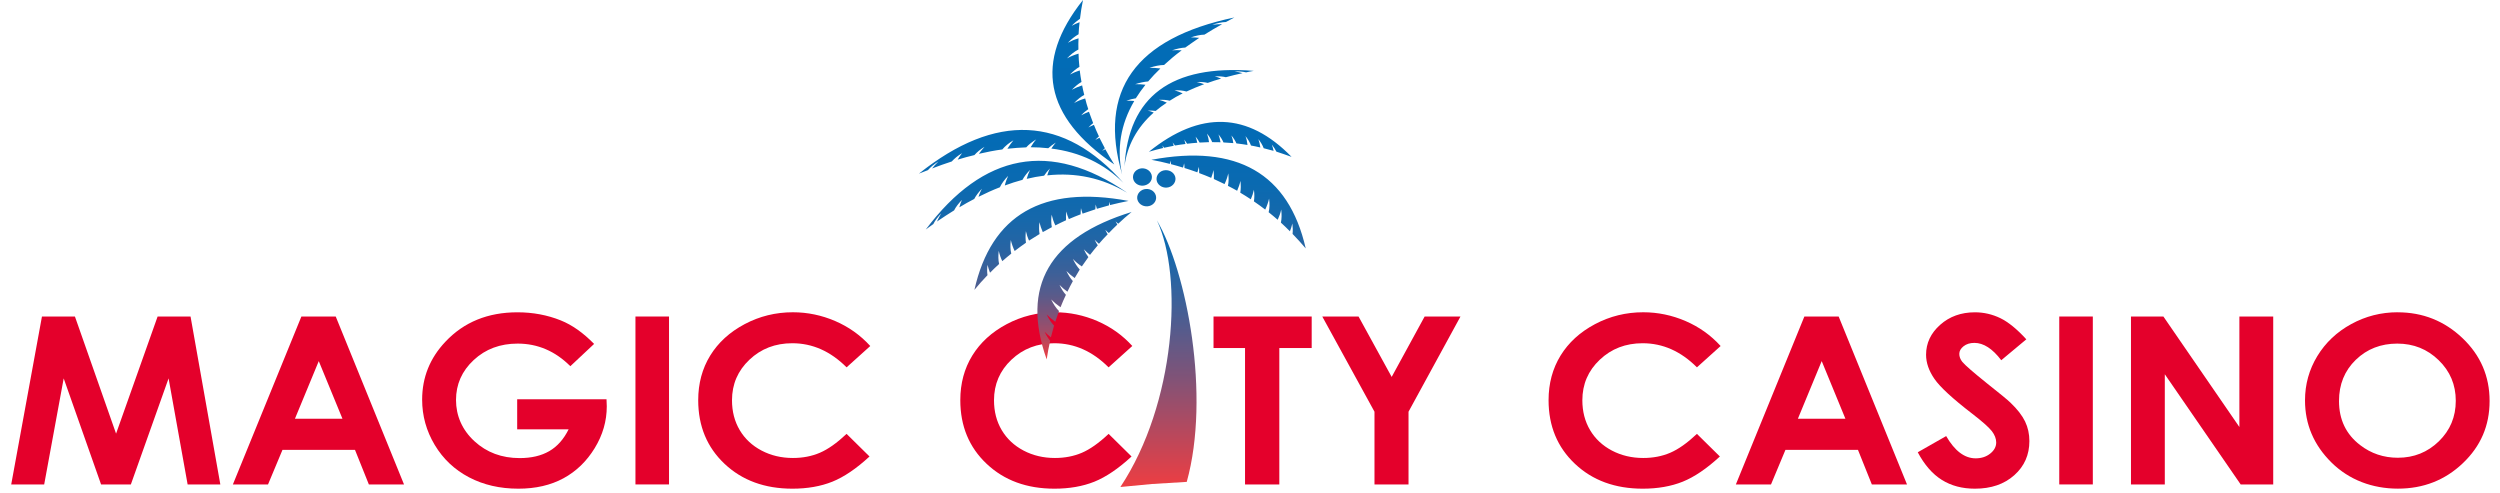 <svg width="203" height="40" viewBox="0 0 203 40" fill="none" xmlns="http://www.w3.org/2000/svg">
<path d="M3.41 25.701H6.084L9.425 35.212L12.798 25.701H15.472L17.891 39.336H15.235L13.689 30.724L10.626 39.336H8.207L5.172 30.724L3.588 39.336H0.911L3.407 25.701H3.41Z" fill="#E4002B"/>
<path d="M24.476 25.701H27.261L32.806 39.336H29.951L28.824 36.527H22.938L21.764 39.336H18.91L24.473 25.701H24.476ZM25.886 29.317L23.95 33.999H27.807L25.882 29.317H25.886Z" fill="#E4002B"/>
<path d="M48.243 27.925L46.312 29.735C45.086 28.513 43.663 27.9 42.034 27.9C40.613 27.9 39.423 28.343 38.466 29.234C37.508 30.124 37.028 31.206 37.028 32.48C37.028 33.754 37.526 34.912 38.522 35.825C39.517 36.741 40.742 37.197 42.201 37.197C43.151 37.197 43.948 37.009 44.599 36.633C45.25 36.256 45.776 35.666 46.172 34.861H41.995V32.423H49.249L49.27 32.997C49.27 34.191 48.943 35.321 48.289 36.39C47.634 37.459 46.788 38.276 45.751 38.838C44.714 39.4 43.492 39.681 42.093 39.681C40.596 39.681 39.259 39.374 38.086 38.758C36.913 38.142 35.984 37.268 35.302 36.132C34.619 34.995 34.278 33.766 34.278 32.451C34.278 30.648 34.908 29.078 36.172 27.743C37.669 26.154 39.614 25.359 42.016 25.359C43.269 25.359 44.446 25.579 45.535 26.017C46.458 26.387 47.359 27.025 48.24 27.925H48.243Z" fill="#E4002B"/>
<path d="M51.599 25.701H54.324V39.336H51.599V25.701Z" fill="#E4002B"/>
<path d="M70.664 28.098L68.743 29.828C67.437 28.522 65.968 27.871 64.336 27.871C62.957 27.871 61.798 28.315 60.855 29.208C59.912 30.099 59.438 31.197 59.438 32.502C59.438 33.412 59.647 34.22 60.065 34.925C60.483 35.63 61.074 36.183 61.837 36.585C62.602 36.987 63.448 37.188 64.385 37.188C65.182 37.188 65.909 37.048 66.567 36.767C67.228 36.486 67.952 35.975 68.743 35.231L70.605 37.067C69.54 38.05 68.534 38.73 67.587 39.113C66.64 39.492 65.558 39.681 64.343 39.681C62.101 39.681 60.267 39.011 58.836 37.664C57.409 36.32 56.695 34.596 56.695 32.496C56.695 31.136 57.019 29.93 57.67 28.87C58.321 27.814 59.25 26.965 60.465 26.32C61.676 25.678 62.982 25.356 64.381 25.356C65.571 25.356 66.717 25.595 67.817 26.068C68.916 26.543 69.867 27.217 70.664 28.095V28.098Z" fill="#E4002B"/>
<path d="M91.938 28.098L90.017 29.828C88.712 28.522 87.243 27.871 85.61 27.871C84.232 27.871 83.073 28.315 82.129 29.208C81.186 30.099 80.713 31.197 80.713 32.502C80.713 33.412 80.921 34.22 81.339 34.925C81.757 35.63 82.349 36.183 83.111 36.585C83.877 36.987 84.722 37.188 85.659 37.188C86.456 37.188 87.183 37.048 87.845 36.767C88.503 36.486 89.23 35.975 90.02 35.231L91.882 37.067C90.817 38.05 89.811 38.73 88.865 39.113C87.918 39.492 86.835 39.681 85.621 39.681C83.379 39.681 81.544 39.011 80.117 37.664C78.69 36.32 77.977 34.596 77.977 32.496C77.977 31.136 78.3 29.93 78.951 28.87C79.602 27.814 80.531 26.965 81.746 26.32C82.958 25.678 84.263 25.356 85.662 25.356C86.853 25.356 87.998 25.595 89.098 26.068C90.198 26.543 91.148 27.217 91.945 28.095L91.938 28.098Z" fill="#E4002B"/>
<path d="M98.538 25.701H106.509V28.26H103.881V39.339H101.097V28.26H98.538V25.701Z" fill="#E4002B"/>
<path d="M107.365 25.701H110.314L113.004 30.606L115.681 25.701H118.591L114.372 33.431V39.336H111.608V33.431L107.369 25.701H107.365Z" fill="#E4002B"/>
<path d="M139.713 28.098L137.791 29.828C136.486 28.522 135.017 27.871 133.385 27.871C132.006 27.871 130.847 28.315 129.904 29.208C128.96 30.099 128.487 31.197 128.487 32.502C128.487 33.412 128.696 34.22 129.114 34.925C129.531 35.63 130.123 36.183 130.885 36.585C131.651 36.987 132.497 37.188 133.433 37.188C134.23 37.188 134.958 37.048 135.616 36.767C136.277 36.486 137.001 35.975 137.791 35.231L139.654 37.067C138.588 38.05 137.582 38.73 136.636 39.113C135.689 39.492 134.606 39.681 133.392 39.681C131.15 39.681 129.315 39.011 127.888 37.664C126.461 36.32 125.744 34.596 125.744 32.496C125.744 31.136 126.068 29.93 126.719 28.87C127.37 27.814 128.299 26.965 129.514 26.32C130.725 25.678 132.031 25.356 133.43 25.356C134.62 25.356 135.765 25.595 136.865 26.068C137.965 26.543 138.916 27.217 139.713 28.095V28.098Z" fill="#E4002B"/>
<path d="M146.515 25.701H149.299L154.848 39.336H151.993L150.866 36.527H144.979L143.806 39.336H140.952L146.515 25.701ZM147.924 29.317L145.989 33.999H149.846L147.921 29.317H147.924Z" fill="#E4002B"/>
<path d="M164.535 27.555L162.502 29.25C161.789 28.311 161.061 27.842 160.323 27.842C159.961 27.842 159.669 27.935 159.439 28.117C159.209 28.299 159.095 28.506 159.095 28.733C159.095 28.959 159.175 29.177 159.338 29.381C159.561 29.652 160.233 30.236 161.35 31.133C162.398 31.96 163.031 32.483 163.254 32.7C163.811 33.233 164.204 33.741 164.438 34.226C164.671 34.711 164.786 35.241 164.786 35.816C164.786 36.933 164.379 37.858 163.561 38.586C162.743 39.317 161.677 39.681 160.362 39.681C159.335 39.681 158.44 39.445 157.678 38.969C156.916 38.493 156.265 37.746 155.722 36.725L158.029 35.41C158.722 36.613 159.523 37.217 160.424 37.217C160.894 37.217 161.291 37.086 161.611 36.827C161.932 36.569 162.092 36.269 162.092 35.927C162.092 35.618 161.97 35.308 161.73 34.998C161.486 34.689 160.953 34.216 160.128 33.581C158.555 32.371 157.542 31.436 157.083 30.776C156.627 30.118 156.397 29.46 156.397 28.806C156.397 27.861 156.78 27.051 157.542 26.374C158.304 25.697 159.244 25.359 160.365 25.359C161.086 25.359 161.771 25.519 162.422 25.831C163.073 26.147 163.78 26.722 164.539 27.555H164.535Z" fill="#E4002B"/>
<path d="M167.212 25.701H169.937V39.336H167.212V25.701Z" fill="#E4002B"/>
<path d="M173.035 25.701H175.667L181.838 34.673V25.701H184.585V39.336H181.943L175.782 30.389V39.336H173.035V25.701Z" fill="#E4002B"/>
<path d="M194.689 25.359C196.729 25.359 198.483 26.058 199.952 27.453C201.421 28.851 202.155 30.552 202.155 32.56C202.155 34.568 201.431 36.234 199.983 37.612C198.535 38.991 196.778 39.678 194.71 39.678C192.642 39.678 190.745 38.969 189.315 37.555C187.884 36.141 187.167 34.459 187.167 32.512C187.167 31.206 187.501 30.01 188.166 28.915C188.834 27.82 189.75 26.955 190.916 26.317C192.082 25.678 193.342 25.356 194.689 25.356V25.359ZM194.658 27.9C193.325 27.9 192.2 28.337 191.292 29.215C190.383 30.093 189.927 31.21 189.927 32.563C189.927 34.07 190.498 35.263 191.643 36.141C192.534 36.827 193.554 37.169 194.706 37.169C196.008 37.169 197.115 36.725 198.034 35.835C198.95 34.944 199.409 33.849 199.409 32.544C199.409 31.238 198.946 30.147 198.024 29.25C197.101 28.35 195.98 27.9 194.658 27.9Z" fill="#E4002B"/>
<path fill-rule="evenodd" clip-rule="evenodd" d="M96.363 39.132C98.305 32.151 96.377 22.043 93.937 17.89C96.102 22.454 95.461 32.78 90.975 39.544L93.526 39.301L96.363 39.129V39.132Z" fill="url(#paint0_linear_760_3975)"/>
<path fill-rule="evenodd" clip-rule="evenodd" d="M91.907 17.207C85.186 19.269 82.885 23.259 84.991 29.183C85.067 28.672 85.158 28.165 85.273 27.676C85.099 27.462 84.952 27.213 84.824 26.939C84.98 27.099 85.158 27.252 85.332 27.389C85.415 27.07 85.495 26.76 85.589 26.441C85.36 26.198 85.154 25.898 84.991 25.535C85.203 25.748 85.44 25.95 85.69 26.128C85.788 25.835 85.885 25.541 85.99 25.257C85.746 25.014 85.541 24.698 85.353 24.315C85.582 24.545 85.84 24.759 86.115 24.947C86.247 24.606 86.393 24.277 86.553 23.942C86.352 23.722 86.178 23.454 86.031 23.134C86.226 23.339 86.442 23.517 86.675 23.687C86.811 23.393 86.964 23.109 87.117 22.825C86.915 22.601 86.745 22.327 86.592 22.005C86.794 22.215 87.023 22.407 87.264 22.576C87.396 22.343 87.535 22.113 87.674 21.89C87.462 21.65 87.278 21.366 87.117 21.021C87.326 21.254 87.577 21.456 87.845 21.634C88.016 21.388 88.193 21.13 88.377 20.878C88.235 20.693 88.113 20.485 88.005 20.243C88.165 20.409 88.336 20.555 88.51 20.696C88.712 20.434 88.921 20.176 89.14 19.92C89.049 19.786 88.962 19.63 88.886 19.464C89.001 19.582 89.112 19.697 89.234 19.796C89.463 19.528 89.7 19.272 89.944 19.023C89.871 18.912 89.815 18.794 89.752 18.666C89.846 18.755 89.933 18.845 90.038 18.924C90.254 18.695 90.487 18.468 90.727 18.238C90.675 18.152 90.633 18.072 90.584 17.976C90.654 18.043 90.72 18.107 90.8 18.168C91.145 17.839 91.514 17.517 91.9 17.201L91.907 17.207ZM91.615 16.31C84.667 15.021 80.493 17.437 79.122 23.537C79.46 23.122 79.815 22.729 80.184 22.346C80.145 22.094 80.145 21.813 80.191 21.506C80.236 21.72 80.309 21.934 80.389 22.145C80.629 21.902 80.873 21.669 81.127 21.436C81.057 21.127 81.05 20.772 81.099 20.37C81.162 20.664 81.259 20.942 81.385 21.206C81.628 21.002 81.861 20.792 82.115 20.594C82.035 20.271 82.028 19.901 82.077 19.489C82.15 19.796 82.251 20.089 82.39 20.383C82.69 20.153 82.996 19.923 83.309 19.709C83.264 19.425 83.264 19.11 83.302 18.768C83.362 19.036 83.442 19.288 83.56 19.537C83.842 19.352 84.117 19.18 84.413 19.004C84.361 18.71 84.361 18.401 84.402 18.043C84.465 18.318 84.559 18.586 84.674 18.848C84.918 18.71 85.165 18.576 85.408 18.446C85.353 18.142 85.342 17.814 85.394 17.431C85.464 17.734 85.555 18.015 85.694 18.302C85.979 18.162 86.268 18.015 86.561 17.884C86.55 17.664 86.553 17.424 86.588 17.169C86.634 17.383 86.7 17.59 86.79 17.791C87.1 17.654 87.417 17.529 87.748 17.402C87.748 17.249 87.754 17.079 87.775 16.901C87.817 17.054 87.852 17.201 87.904 17.348C88.249 17.223 88.593 17.108 88.941 16.997C88.948 16.869 88.955 16.741 88.969 16.604C88.997 16.725 89.028 16.843 89.067 16.955C89.387 16.859 89.711 16.764 90.045 16.677C90.059 16.585 90.059 16.489 90.066 16.387C90.094 16.476 90.114 16.566 90.135 16.652C90.63 16.53 91.12 16.416 91.629 16.317L91.615 16.31ZM91.479 15.618C85.304 11.392 79.87 12.397 75.171 18.637C75.37 18.487 75.585 18.337 75.787 18.193C75.927 17.909 76.149 17.616 76.428 17.328C76.282 17.571 76.17 17.788 76.08 17.989C76.55 17.67 77.016 17.364 77.472 17.083C77.618 16.799 77.834 16.515 78.109 16.234C78.019 16.444 77.945 16.642 77.897 16.834C78.304 16.588 78.711 16.358 79.108 16.154C79.251 15.879 79.463 15.605 79.731 15.324C79.613 15.554 79.515 15.768 79.453 15.982C80.037 15.691 80.615 15.426 81.19 15.206C81.332 14.903 81.558 14.596 81.861 14.28C81.743 14.548 81.646 14.807 81.59 15.062C82.074 14.883 82.554 14.727 83.024 14.603C83.167 14.335 83.376 14.066 83.64 13.795C83.525 14.028 83.435 14.268 83.369 14.523C83.849 14.408 84.319 14.319 84.782 14.264C84.907 14.073 85.057 13.878 85.252 13.683C85.168 13.865 85.088 14.041 85.036 14.239C87.365 13.99 89.509 14.456 91.475 15.624L91.479 15.618ZM91.239 14.871C86.397 9.378 80.859 9.125 74.614 14.101C74.865 14.003 75.109 13.907 75.349 13.814C75.561 13.565 75.847 13.332 76.201 13.112C75.993 13.313 75.822 13.501 75.683 13.68C76.222 13.47 76.765 13.281 77.281 13.112C77.5 12.873 77.775 12.643 78.123 12.435C77.977 12.617 77.858 12.793 77.761 12.962C78.22 12.822 78.676 12.697 79.122 12.592C79.331 12.352 79.606 12.129 79.943 11.921C79.766 12.11 79.623 12.305 79.484 12.49C80.135 12.34 80.772 12.215 81.388 12.135C81.611 11.87 81.907 11.618 82.29 11.392C82.102 11.621 81.938 11.854 81.799 12.078C82.331 12.02 82.836 11.985 83.33 11.966C83.536 11.736 83.804 11.523 84.141 11.318C83.967 11.513 83.818 11.736 83.689 11.957C84.18 11.957 84.656 11.985 85.119 12.036C85.293 11.877 85.502 11.724 85.729 11.577C85.6 11.733 85.485 11.893 85.367 12.062C87.692 12.352 89.651 13.284 91.235 14.864L91.239 14.871ZM90.48 13.355C84.782 9.483 83.929 5.037 87.939 0C87.831 0.511 87.754 1.021 87.695 1.522C87.466 1.679 87.239 1.864 87.02 2.097C87.222 1.982 87.445 1.886 87.664 1.803C87.626 2.129 87.594 2.458 87.58 2.78C87.284 2.949 86.992 3.179 86.707 3.473C86.985 3.323 87.26 3.205 87.577 3.112C87.559 3.412 87.559 3.718 87.567 4.022C87.246 4.181 86.94 4.424 86.641 4.74C86.936 4.574 87.246 4.453 87.577 4.354C87.587 4.714 87.608 5.069 87.65 5.429C87.392 5.579 87.131 5.793 86.881 6.052C87.135 5.918 87.403 5.803 87.674 5.717C87.713 6.023 87.761 6.349 87.817 6.655C87.549 6.805 87.298 7.025 87.034 7.287C87.305 7.143 87.58 7.032 87.869 6.933C87.918 7.198 87.977 7.447 88.04 7.705C87.754 7.865 87.479 8.085 87.215 8.369C87.493 8.209 87.793 8.085 88.116 7.996C88.186 8.289 88.27 8.573 88.367 8.864C88.165 9.001 87.967 9.17 87.793 9.365C87.995 9.25 88.207 9.157 88.423 9.074C88.531 9.384 88.649 9.687 88.764 9.997C88.628 10.102 88.503 10.217 88.377 10.351C88.524 10.271 88.67 10.204 88.826 10.137C88.952 10.453 89.088 10.769 89.234 11.076C89.136 11.165 89.035 11.254 88.938 11.36C89.046 11.296 89.161 11.238 89.275 11.187C89.418 11.475 89.564 11.762 89.714 12.036C89.638 12.103 89.568 12.177 89.491 12.25C89.578 12.206 89.665 12.164 89.752 12.119C89.979 12.534 90.226 12.952 90.483 13.361L90.48 13.355ZM91.124 14.194C89.136 7.367 92.172 3.109 100.233 1.417C100 1.542 99.781 1.666 99.547 1.787C99.203 1.8 98.837 1.874 98.434 2.014C98.737 1.973 98.998 1.963 99.238 1.963C98.733 2.241 98.256 2.525 97.8 2.812C97.463 2.822 97.09 2.901 96.7 3.035C96.94 3.035 97.174 3.048 97.376 3.074C96.993 3.339 96.613 3.594 96.244 3.862C95.924 3.878 95.565 3.951 95.172 4.086C95.451 4.066 95.705 4.066 95.955 4.086C95.433 4.469 94.953 4.877 94.521 5.276C94.156 5.282 93.759 5.365 93.334 5.506C93.644 5.506 93.947 5.519 94.225 5.56C93.867 5.905 93.529 6.259 93.23 6.613C92.896 6.642 92.555 6.712 92.172 6.837C92.454 6.827 92.728 6.846 93.01 6.882C92.722 7.245 92.457 7.619 92.227 7.983C91.984 8.021 91.737 8.079 91.465 8.177C91.681 8.171 91.89 8.177 92.102 8.2C90.992 10.089 90.661 12.094 91.124 14.2V14.194ZM91.305 13.549C91.618 7.82 95.116 5.222 101.807 5.755C101.591 5.787 101.385 5.831 101.183 5.876C100.905 5.809 100.609 5.79 100.254 5.8C100.494 5.838 100.7 5.889 100.891 5.94C100.421 6.039 99.976 6.154 99.544 6.269C99.276 6.205 98.97 6.186 98.639 6.199C98.827 6.253 99.001 6.313 99.154 6.384C98.778 6.489 98.42 6.604 98.068 6.732C97.807 6.668 97.511 6.642 97.177 6.661C97.393 6.706 97.595 6.767 97.776 6.834C97.275 7.025 96.791 7.22 96.345 7.431C96.07 7.351 95.736 7.319 95.367 7.335C95.611 7.405 95.83 7.488 96.032 7.581C95.656 7.766 95.311 7.964 94.984 8.177C94.723 8.114 94.438 8.091 94.11 8.107C94.33 8.165 94.542 8.235 94.744 8.334C94.42 8.548 94.117 8.771 93.842 9.007C93.637 8.982 93.425 8.969 93.195 8.982C93.362 9.02 93.526 9.071 93.682 9.141C92.321 10.348 91.517 11.822 91.301 13.553L91.305 13.549ZM93.285 12.327C97.463 8.956 101.323 9.094 104.877 12.739C104.462 12.589 104.052 12.445 103.644 12.314C103.554 12.132 103.432 11.941 103.275 11.743C103.338 11.915 103.38 12.081 103.415 12.25C103.143 12.17 102.882 12.1 102.611 12.036C102.524 11.797 102.377 11.548 102.182 11.299C102.256 11.523 102.311 11.743 102.339 11.976C102.092 11.915 101.827 11.861 101.58 11.816C101.49 11.567 101.347 11.312 101.131 11.053C101.222 11.286 101.271 11.523 101.295 11.771C100.996 11.72 100.696 11.679 100.397 11.644C100.306 11.433 100.174 11.219 99.99 10.999C100.07 11.203 100.118 11.411 100.146 11.621C99.878 11.596 99.617 11.58 99.346 11.567C99.252 11.344 99.119 11.127 98.938 10.913C99.022 11.117 99.06 11.328 99.105 11.551C98.879 11.542 98.646 11.542 98.43 11.542C98.34 11.318 98.204 11.092 98.009 10.849C98.093 11.076 98.145 11.312 98.173 11.542C97.918 11.551 97.668 11.558 97.407 11.577C97.323 11.417 97.219 11.258 97.083 11.095C97.135 11.258 97.184 11.42 97.219 11.593C96.94 11.609 96.672 11.637 96.394 11.672C96.324 11.567 96.248 11.449 96.164 11.337C96.195 11.452 96.234 11.57 96.262 11.692C95.976 11.724 95.687 11.771 95.409 11.816C95.353 11.733 95.29 11.653 95.217 11.564C95.256 11.653 95.28 11.739 95.304 11.838C95.04 11.886 94.786 11.937 94.521 11.998C94.483 11.937 94.434 11.874 94.385 11.81C94.403 11.88 94.431 11.944 94.448 12.017C94.065 12.103 93.679 12.212 93.289 12.324L93.285 12.327ZM93.494 12.975C100.446 11.676 104.633 14.076 106.025 20.172C105.677 19.761 105.319 19.368 104.957 18.995C104.985 18.733 104.978 18.449 104.939 18.149C104.887 18.359 104.824 18.573 104.741 18.781C104.504 18.538 104.257 18.305 104.01 18.078C104.076 17.762 104.083 17.411 104.034 17.012C103.979 17.297 103.871 17.581 103.749 17.846C103.505 17.641 103.265 17.427 103.014 17.233C103.094 16.907 103.105 16.54 103.049 16.128C102.98 16.435 102.875 16.728 102.736 17.019C102.44 16.789 102.13 16.566 101.817 16.352C101.862 16.068 101.869 15.755 101.817 15.41C101.758 15.678 101.681 15.927 101.566 16.183C101.281 15.994 101.002 15.819 100.71 15.646C100.762 15.356 100.762 15.037 100.724 14.689C100.665 14.966 100.564 15.231 100.456 15.49C100.216 15.359 99.972 15.219 99.708 15.091C99.777 14.788 99.777 14.453 99.736 14.079C99.669 14.382 99.568 14.666 99.433 14.947C99.147 14.807 98.858 14.666 98.566 14.536C98.576 14.309 98.566 14.07 98.538 13.811C98.489 14.025 98.427 14.236 98.35 14.443C98.026 14.309 97.706 14.172 97.372 14.054C97.372 13.891 97.372 13.722 97.351 13.546C97.316 13.696 97.267 13.849 97.226 13.993C96.878 13.868 96.533 13.75 96.181 13.642C96.181 13.521 96.175 13.39 96.15 13.262C96.129 13.377 96.094 13.495 96.06 13.61C95.733 13.508 95.416 13.415 95.082 13.329C95.075 13.236 95.068 13.138 95.061 13.042C95.033 13.128 95.012 13.221 94.988 13.307C94.497 13.182 93.999 13.064 93.487 12.975H93.494ZM92.415 13.744C92.791 13.565 93.261 13.709 93.449 14.054C93.644 14.398 93.498 14.826 93.115 14.998C92.728 15.18 92.272 15.043 92.078 14.695C91.893 14.344 92.039 13.923 92.415 13.747V13.744ZM94.323 13.894C94.709 13.719 95.172 13.859 95.367 14.207C95.562 14.552 95.405 14.976 95.029 15.158C94.647 15.337 94.191 15.196 93.992 14.848C93.804 14.501 93.95 14.076 94.326 13.894H94.323ZM92.76 15.42C93.139 15.247 93.606 15.378 93.794 15.729C93.989 16.08 93.835 16.499 93.463 16.677C93.087 16.856 92.617 16.719 92.422 16.368C92.227 16.023 92.384 15.602 92.763 15.42H92.76Z" fill="url(#paint1_linear_760_3975)"/>
<defs>
<linearGradient id="paint0_linear_760_3975" x1="94.066" y1="39.544" x2="94.066" y2="17.89" gradientUnits="userSpaceOnUse">
<stop stop-color="#EF3E42"/>
<stop offset="0.03" stop-color="#E53F46"/>
<stop offset="0.39" stop-color="#855275"/>
<stop offset="0.69" stop-color="#3E6098"/>
<stop offset="0.89" stop-color="#1268AD"/>
<stop offset="1" stop-color="#026CB6"/>
</linearGradient>
<linearGradient id="paint1_linear_760_3975" x1="90.32" y1="29.18" x2="90.32" y2="0" gradientUnits="userSpaceOnUse">
<stop stop-color="#EF3E42"/>
<stop offset="0.04" stop-color="#C74555"/>
<stop offset="0.08" stop-color="#9E4D69"/>
<stop offset="0.13" stop-color="#79547B"/>
<stop offset="0.18" stop-color="#585B8B"/>
<stop offset="0.24" stop-color="#3D6098"/>
<stop offset="0.31" stop-color="#2764A3"/>
<stop offset="0.39" stop-color="#1668AB"/>
<stop offset="0.49" stop-color="#0A6AB1"/>
<stop offset="0.62" stop-color="#036BB5"/>
<stop offset="1" stop-color="#026CB6"/>
</linearGradient>
</defs>
</svg>

